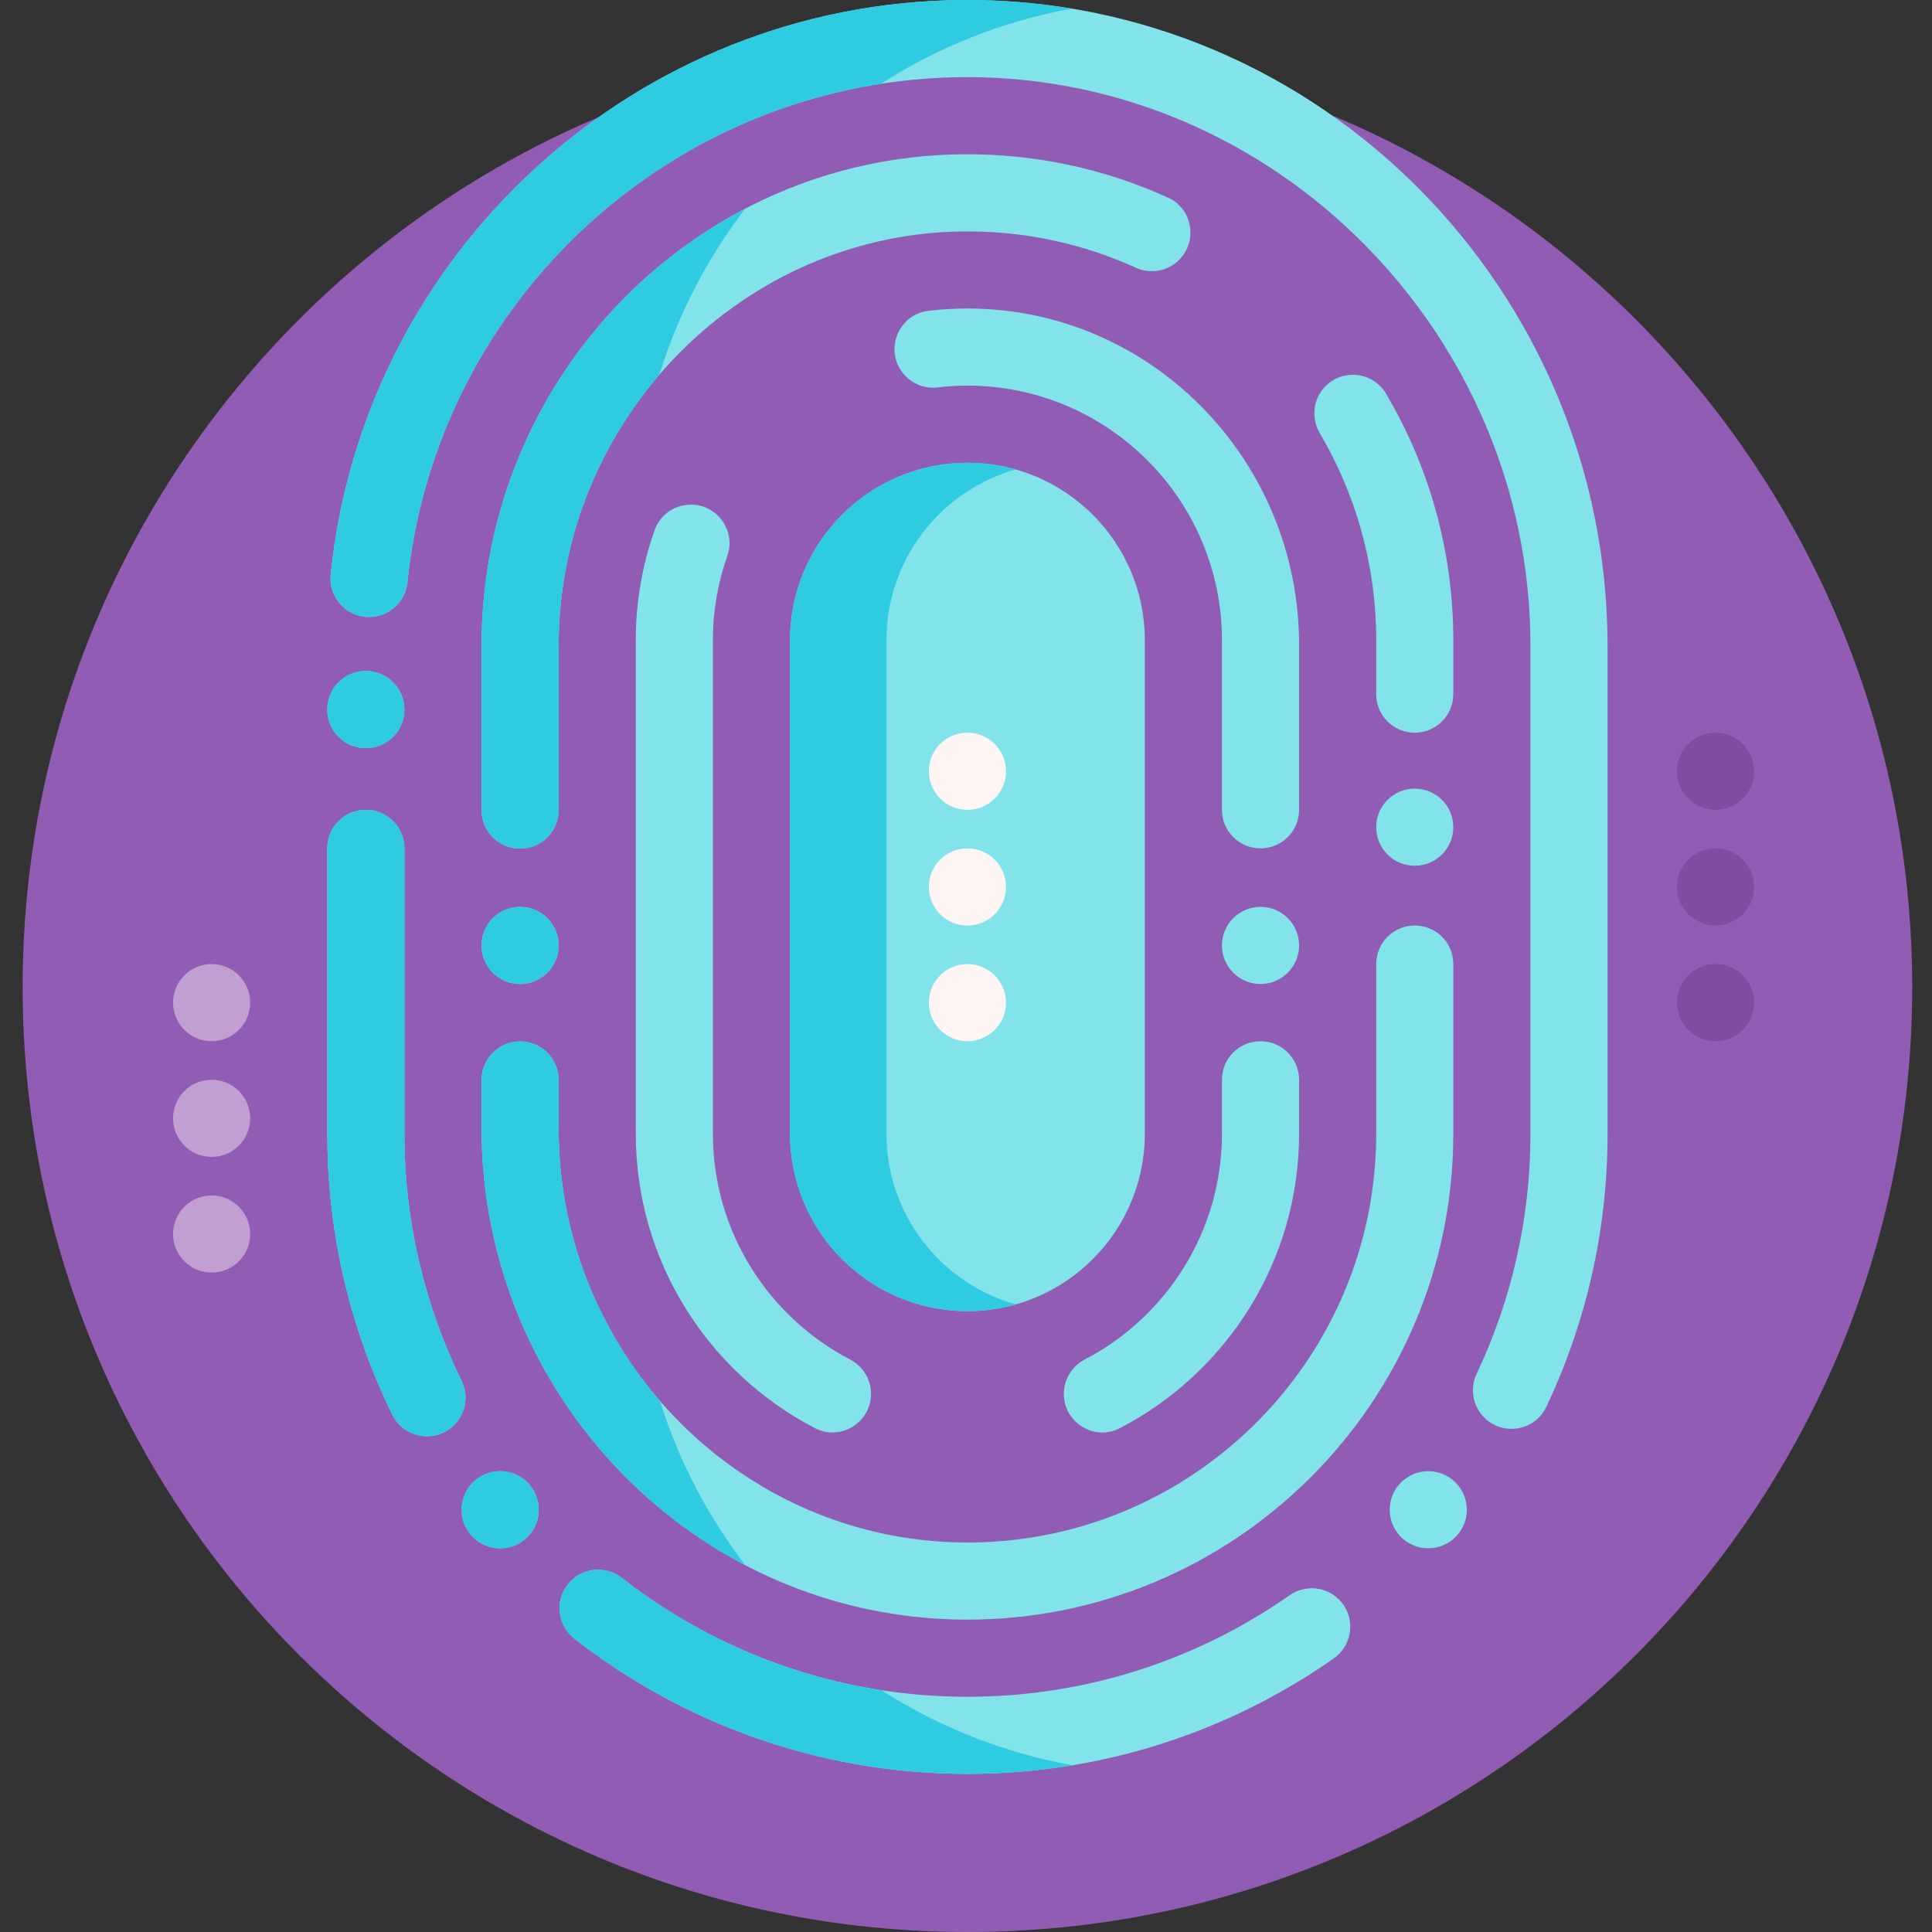 <svg width="120" height="120" viewBox="0 0 120 120" fill="none" xmlns="http://www.w3.org/2000/svg">
<rect x="0" y="0" width="120" height="120" fill="#333333" stroke="none"/>
<g clip-path="url(#clip0_2030_619)">
<path d="M118.771 61.317C118.771 93.727 92.498 120 60.089 120C27.679 120 1.406 93.727 1.406 61.317C1.406 28.908 27.679 2.635 60.089 2.635C92.498 2.635 118.771 28.908 118.771 61.317Z" fill="#915CB3"/>
<path d="M104.16 47.904C104.16 46.581 105.233 45.509 106.556 45.509C107.878 45.509 108.951 46.581 108.951 47.904C108.951 49.227 107.878 50.299 106.556 50.299C105.233 50.299 104.16 49.227 104.16 47.904ZM106.556 52.695C105.233 52.695 104.16 53.767 104.16 55.09C104.16 56.413 105.233 57.485 106.556 57.485C107.878 57.485 108.951 56.413 108.951 55.09C108.951 53.767 107.878 52.695 106.556 52.695ZM106.556 59.88C105.233 59.88 104.16 60.953 104.16 62.275C104.16 63.598 105.233 64.671 106.556 64.671C107.878 64.671 108.951 63.598 108.951 62.275C108.951 60.953 107.878 59.88 106.556 59.88Z" fill="#804BA1"/>
<path d="M10.748 62.275C10.748 60.953 11.821 59.88 13.143 59.88C14.466 59.88 15.539 60.953 15.539 62.275C15.539 63.598 14.466 64.671 13.143 64.671C11.821 64.671 10.748 63.598 10.748 62.275ZM13.143 67.066C11.821 67.066 10.748 68.138 10.748 69.461C10.748 70.784 11.821 71.856 13.143 71.856C14.466 71.856 15.539 70.784 15.539 69.461C15.539 68.138 14.466 67.066 13.143 67.066ZM13.143 74.252C11.821 74.252 10.748 75.324 10.748 76.647C10.748 77.97 11.821 79.042 13.143 79.042C14.466 79.042 15.539 77.97 15.539 76.647C15.539 75.324 14.466 74.252 13.143 74.252Z" fill="#C09FD3"/>
<path d="M66.077 86.57C66.077 85.67 66.586 84.855 67.384 84.437C72.438 81.797 75.897 76.506 75.897 70.419V67.066C75.897 65.743 76.969 64.671 78.292 64.671C79.615 64.671 80.688 65.743 80.688 67.066V70.419C80.688 78.366 76.163 85.274 69.556 88.707C67.97 89.531 66.077 88.356 66.077 86.57ZM71.107 70.419V39.76C71.107 33.685 66.164 28.743 60.089 28.743C54.013 28.743 49.071 33.685 49.071 39.76V70.419C49.071 76.494 54.013 81.437 60.089 81.437C66.164 81.437 71.107 76.494 71.107 70.419ZM80.688 40.026C80.688 28.86 71.906 19.524 60.746 19.172C59.704 19.139 58.681 19.185 57.678 19.303C55.689 19.537 54.849 21.963 56.264 23.379C56.78 23.894 57.502 24.151 58.226 24.064C58.837 23.99 59.459 23.952 60.089 23.952C68.805 23.952 75.897 31.044 75.897 39.76V50.299C75.897 51.622 76.969 52.694 78.292 52.694C79.615 52.694 80.688 51.622 80.688 50.299V40.026ZM78.292 56.327C76.969 56.327 75.897 57.4 75.897 58.723C75.897 60.046 76.969 61.118 78.292 61.118C79.615 61.118 80.688 60.046 80.688 58.723C80.688 57.4 79.615 56.327 78.292 56.327ZM22.723 46.468C24.046 46.468 25.119 45.395 25.119 44.072C25.119 42.749 24.046 41.677 22.723 41.677C21.4 41.677 20.328 42.749 20.328 44.072C20.328 45.395 21.4 46.468 22.723 46.468ZM31.066 91.377C29.743 91.377 28.671 92.45 28.671 93.773C28.671 95.096 29.743 96.168 31.066 96.168C32.389 96.168 33.462 95.096 33.462 93.773C33.462 92.45 32.389 91.377 31.066 91.377ZM45.182 34.507C45.486 33.648 45.252 32.69 44.607 32.046C43.358 30.796 41.237 31.285 40.65 32.953C39.899 35.084 39.49 37.374 39.49 39.76V70.419C39.49 78.366 44.014 85.274 50.621 88.707C52.207 89.531 54.101 88.356 54.101 86.57C54.101 85.67 53.591 84.855 52.794 84.438C47.739 81.797 44.28 76.506 44.28 70.419V39.76C44.28 37.919 44.599 36.151 45.182 34.507ZM28.67 85.765C26.397 81.129 25.119 75.921 25.119 70.419V52.695C25.119 51.372 24.046 50.299 22.723 50.299C21.4 50.299 20.328 51.372 20.328 52.695V70.419C20.328 76.674 21.782 82.596 24.366 87.866C25.09 89.341 27.05 89.668 28.212 88.507L28.213 88.505C28.935 87.782 29.121 86.682 28.67 85.765ZM83.167 99.348C82.341 98.522 81.047 98.42 80.09 99.089C74.418 103.058 67.521 105.389 60.089 105.389C52.007 105.389 44.559 102.632 38.631 98.012C37.674 97.266 36.315 97.34 35.457 98.198C34.438 99.216 34.543 100.896 35.679 101.781C42.421 107.041 50.895 110.18 60.089 110.18C68.546 110.18 76.395 107.524 82.847 103.003C84.066 102.149 84.22 100.4 83.167 99.348ZM87.873 48.983C86.55 48.983 85.478 50.054 85.478 51.377C85.478 52.7 86.55 53.773 87.873 53.773C89.196 53.773 90.268 52.7 90.268 51.377C90.268 50.054 89.196 48.983 87.873 48.983ZM72.558 12.281C68.66 10.504 64.319 9.532 59.752 9.583C43.16 9.765 29.909 23.504 29.909 40.096V50.314C29.909 51.637 30.981 52.709 32.304 52.709C33.627 52.709 34.699 51.637 34.699 50.314V40.084C34.699 25.989 46.233 14.242 60.328 14.373C63.965 14.407 67.422 15.21 70.544 16.627C71.456 17.041 72.527 16.852 73.235 16.144C74.408 14.97 74.07 12.969 72.558 12.281ZM59.925 -4.16915e-05C39.453 0.083 22.585 15.718 20.54 35.677C20.395 37.092 21.501 38.323 22.923 38.323C24.156 38.323 25.18 37.386 25.306 36.16C27.111 18.588 41.978 4.83 60.011 4.791C79.287 4.748 95.059 20.82 95.059 40.097V70.419C95.059 75.751 93.858 80.806 91.715 85.332C91.282 86.244 91.472 87.329 92.186 88.043L92.19 88.047C93.359 89.216 95.336 88.877 96.044 87.384C98.483 82.235 99.849 76.484 99.849 70.419V40.146C99.849 18.061 82.01 -0.089 59.925 -4.16915e-05ZM88.712 91.377C87.389 91.377 86.317 92.45 86.317 93.773C86.317 95.096 87.389 96.168 88.712 96.168C90.034 96.168 91.107 95.096 91.107 93.773C91.107 92.45 90.034 91.377 88.712 91.377ZM32.304 61.118C33.627 61.118 34.699 60.046 34.699 58.723C34.699 57.4 33.627 56.327 32.304 56.327C30.981 56.327 29.909 57.4 29.909 58.723C29.909 60.046 30.981 61.118 32.304 61.118ZM90.268 39.76C90.268 34.176 88.743 28.942 86.087 24.451C85.292 23.106 83.439 22.876 82.334 23.98C81.555 24.76 81.419 25.964 81.979 26.914C84.202 30.685 85.478 35.076 85.478 39.76V43.114C85.478 44.437 86.55 45.509 87.873 45.509C89.196 45.509 90.268 44.437 90.268 43.114V39.76ZM29.909 70.073C29.909 86.734 43.266 100.51 59.926 100.598C76.641 100.687 90.268 87.114 90.268 70.419V59.88C90.268 58.557 89.196 57.485 87.873 57.485C86.55 57.485 85.478 58.557 85.478 59.88V70.419C85.478 84.266 74.335 95.56 60.545 95.804C46.299 96.057 34.699 84.367 34.699 70.119V67.081C34.699 65.758 33.627 64.685 32.304 64.685C30.981 64.685 29.909 65.758 29.909 67.081V70.073Z" fill="#83E3EA"/>
<path d="M55.059 39.76V70.419C55.059 75.457 58.458 79.712 63.082 81.02C62.13 81.29 61.127 81.437 60.089 81.437C54.013 81.437 49.071 76.494 49.071 70.419V39.76C49.071 33.685 54.013 28.743 60.089 28.743C61.127 28.743 62.13 28.889 63.082 29.16C58.458 30.468 55.059 34.723 55.059 39.76ZM32.304 61.118C33.627 61.118 34.699 60.046 34.699 58.723C34.699 57.4 33.627 56.327 32.304 56.327C30.981 56.327 29.909 57.4 29.909 58.723C29.909 60.046 30.981 61.118 32.304 61.118ZM22.923 38.323C24.156 38.323 25.18 37.386 25.306 36.16C26.931 20.344 39.139 7.62 54.711 5.206C58.258 2.931 62.267 1.317 66.568 0.536C64.407 0.177 62.189 -0.009 59.925 -4.35575e-05C39.453 0.083 22.585 15.718 20.54 35.677C20.395 37.092 21.501 38.323 22.923 38.323ZM32.304 52.709C33.627 52.709 34.699 51.637 34.699 50.314V40.084C34.699 33.706 37.061 27.808 40.954 23.274C42.118 19.504 43.939 16.024 46.282 12.965C36.535 18.061 29.909 28.365 29.909 40.096V50.314C29.909 51.637 30.981 52.709 32.304 52.709ZM31.066 91.377C29.743 91.377 28.671 92.45 28.671 93.773C28.671 95.096 29.743 96.168 31.066 96.168C32.389 96.168 33.462 95.096 33.462 93.773C33.462 92.45 32.389 91.377 31.066 91.377ZM28.67 85.765C26.397 81.129 25.119 75.921 25.119 70.419V52.695C25.119 51.372 24.046 50.299 22.723 50.299C21.4 50.299 20.328 51.372 20.328 52.695V70.419C20.328 76.674 21.782 82.596 24.366 87.866C25.09 89.341 27.05 89.668 28.212 88.507L28.213 88.505C28.935 87.782 29.121 86.682 28.67 85.765ZM54.735 104.979C48.73 104.051 43.224 101.591 38.631 98.012C37.674 97.266 36.315 97.34 35.457 98.198C34.438 99.216 34.543 100.896 35.679 101.781C42.421 107.041 50.895 110.18 60.089 110.18C62.31 110.18 64.49 109.995 66.613 109.643C62.305 108.865 58.289 107.253 54.735 104.979ZM29.909 70.073C29.909 81.815 36.543 92.123 46.292 97.218C43.969 94.188 42.158 90.743 40.991 87.014C37.073 82.484 34.699 76.564 34.699 70.118V67.081C34.699 65.758 33.627 64.685 32.304 64.685C30.981 64.685 29.909 65.758 29.909 67.081V70.073ZM22.723 46.468C24.046 46.468 25.119 45.395 25.119 44.072C25.119 42.749 24.046 41.677 22.723 41.677C21.4 41.677 20.328 42.749 20.328 44.072C20.328 45.395 21.4 46.468 22.723 46.468Z" fill="#2FCBE0"/>
<path d="M57.693 47.904C57.693 46.581 58.765 45.509 60.088 45.509C61.411 45.509 62.483 46.581 62.483 47.904C62.483 49.227 61.411 50.299 60.088 50.299C58.765 50.299 57.693 49.227 57.693 47.904ZM60.088 52.695C58.765 52.695 57.693 53.767 57.693 55.09C57.693 56.413 58.765 57.485 60.088 57.485C61.411 57.485 62.483 56.413 62.483 55.09C62.483 53.767 61.411 52.695 60.088 52.695ZM60.088 59.88C58.765 59.88 57.693 60.953 57.693 62.275C57.693 63.598 58.765 64.671 60.088 64.671C61.411 64.671 62.483 63.598 62.483 62.275C62.483 60.953 61.411 59.88 60.088 59.88Z" fill="#FFF5F5"/>
</g>
<defs>
<clipPath id="clip0_2030_619">
<rect width="120" height="120" fill="white"/>
</clipPath>
</defs>
</svg>
